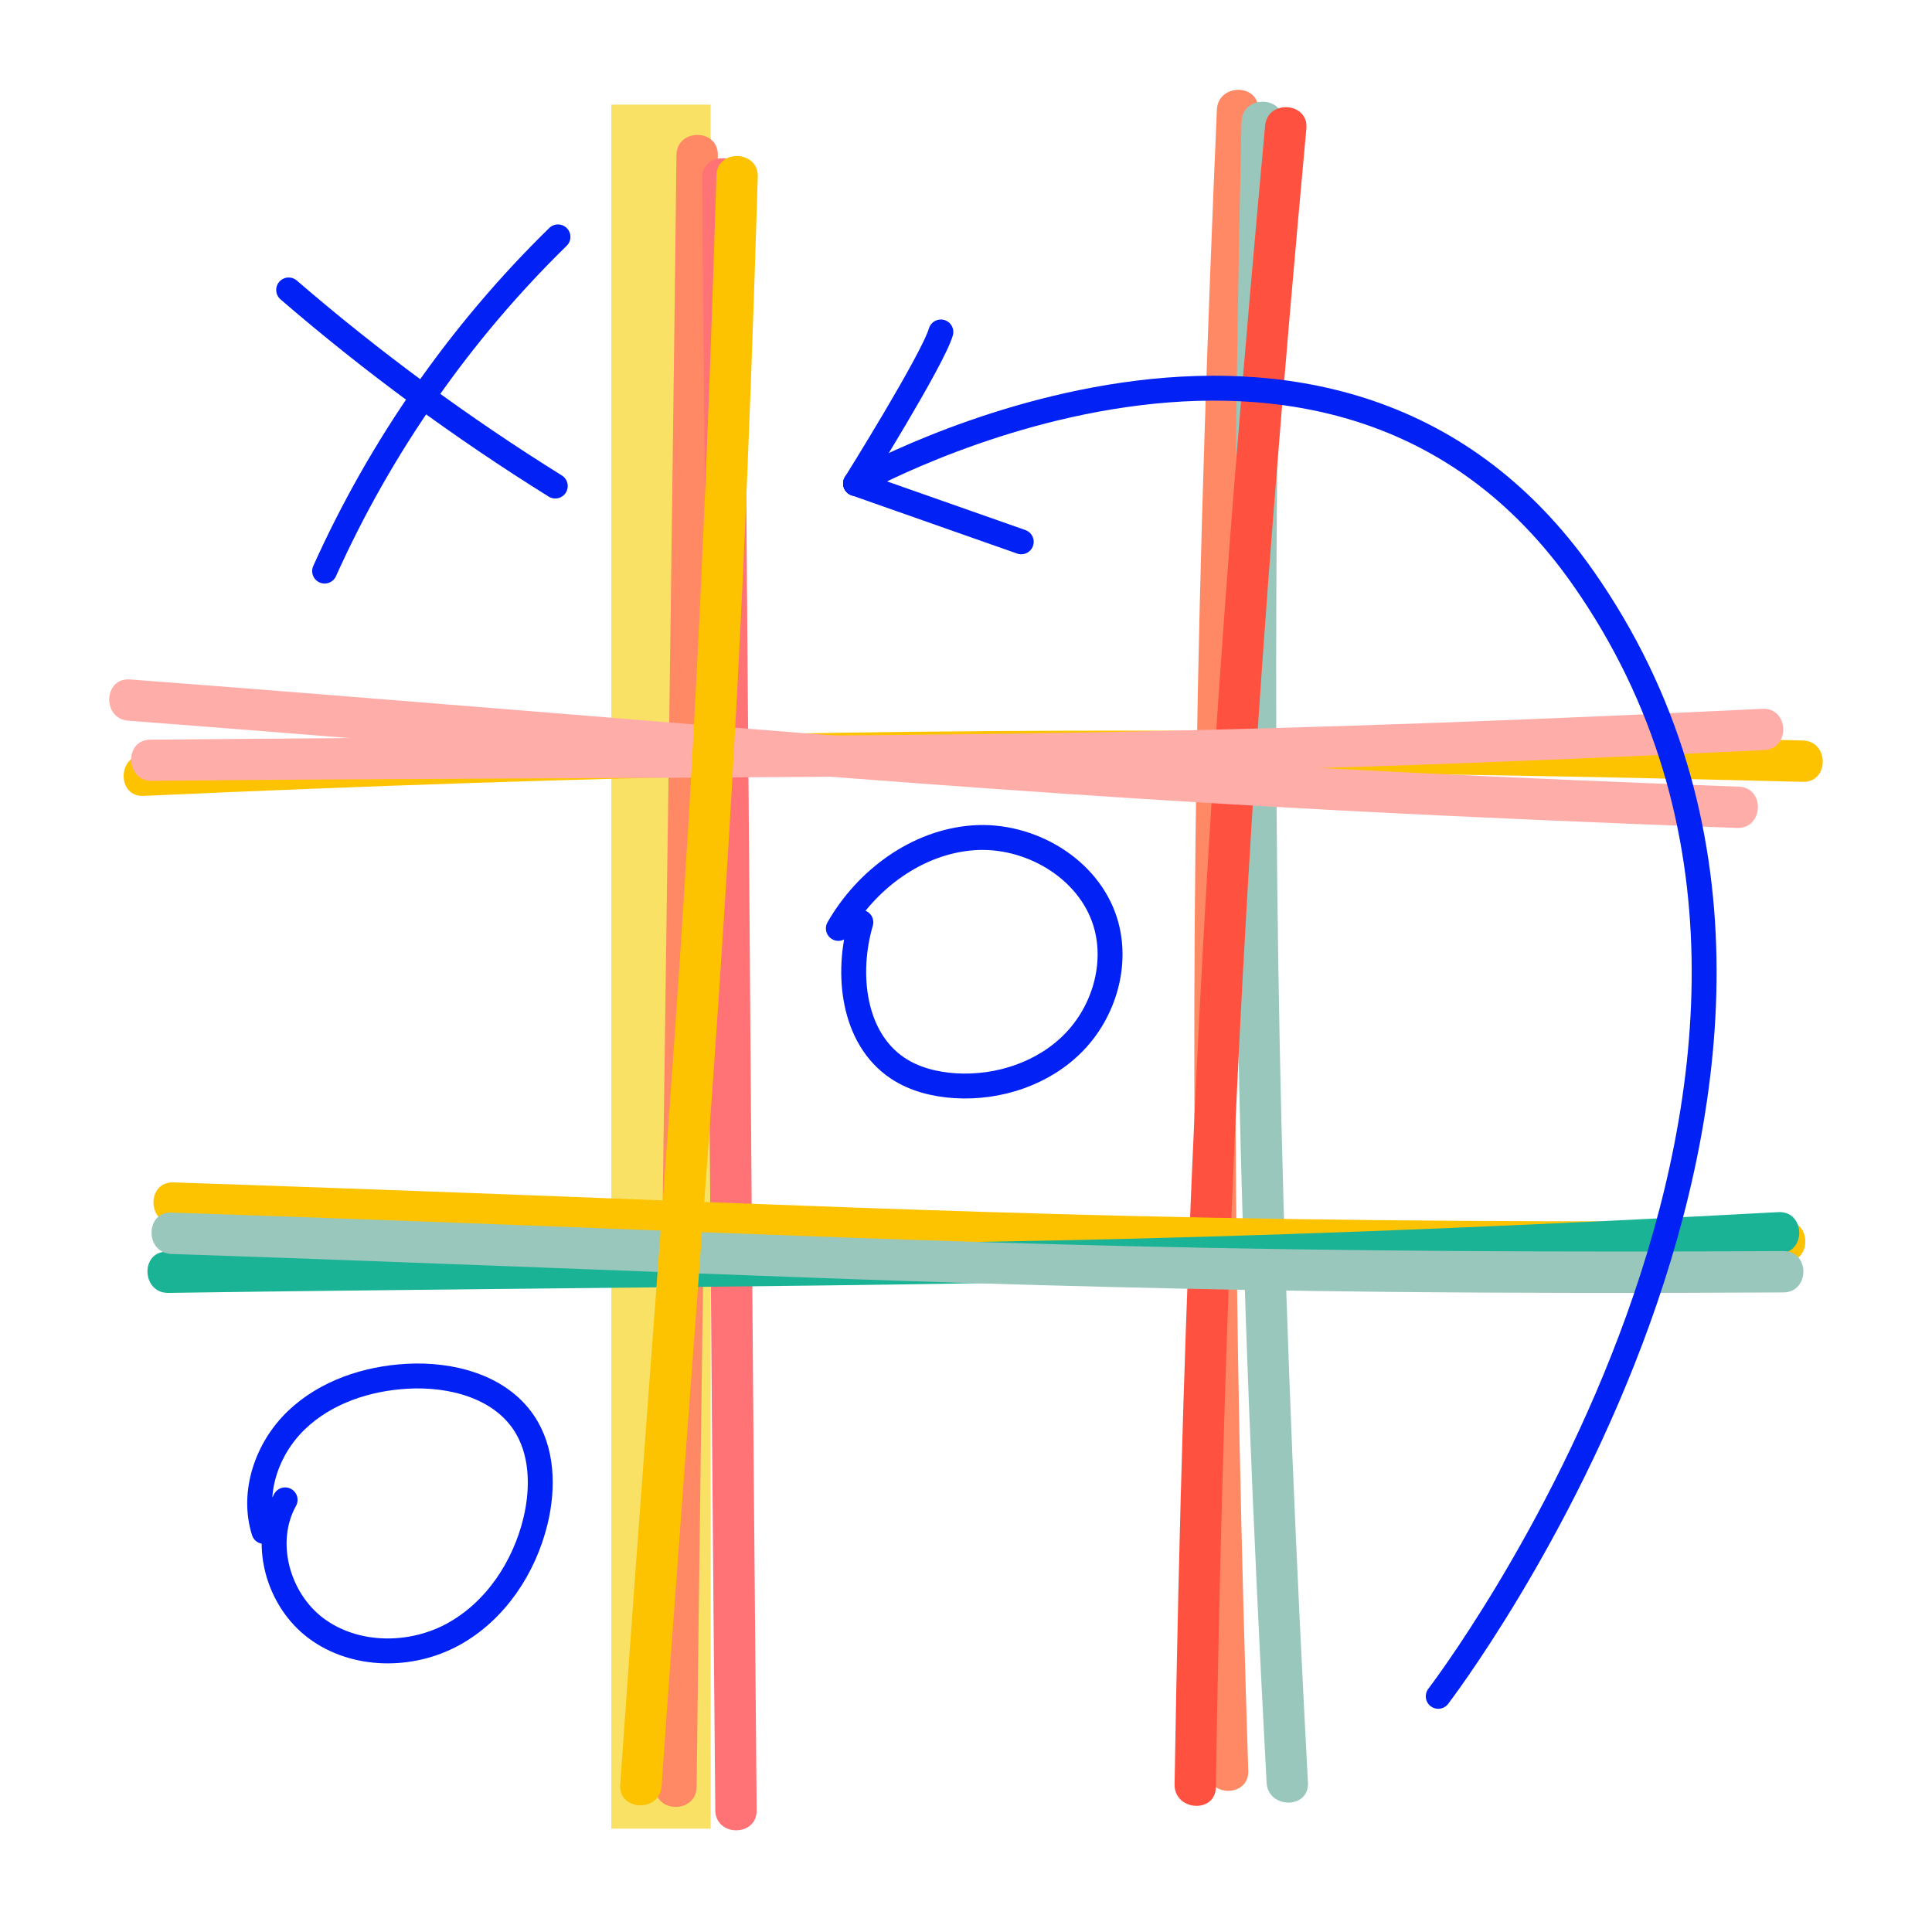 <svg xmlns="http://www.w3.org/2000/svg" viewBox="0 0 207.89 207.89"><defs><style>.cls-1{fill:#ffada9;}.cls-2{fill:#fdc301;}.cls-3{fill:#ff8965;}.cls-4{fill:#ff7276;}.cls-5{fill:#1bb396;}.cls-6,.cls-7{fill:#9ac7bc;}.cls-7,.cls-8,.cls-9,.cls-10{mix-blend-mode:multiply;}.cls-8{fill:#ff5140;}.cls-9{fill:#f8e165;}.cls-11{fill:none;stroke:#0221f5;stroke-linecap:round;stroke-linejoin:round;stroke-width:2.68px;}.cls-12{isolation:isolate;}</style></defs><g class="cls-12"><g id="Layer_1"><g><rect class="cls-9" x="65.79" y="11.25" width="10.69" height="185.51" transform="translate(142.26 208.02) rotate(180)"></rect><path class="cls-11" d="M31.06,31.2c9,7.76,18.6,14.82,28.69,21.1"></path><path class="cls-11" d="M60.04,25.49c-10.52,10.28-19.08,22.55-25.11,35.96"></path><path class="cls-11" d="M30.68,161.39c-2.53,4.53-.81,10.75,3.36,13.84,4.17,3.09,10.17,3.12,14.72,.63,4.55-2.49,7.66-7.19,8.87-12.23,.85-3.56,.76-7.56-1.3-10.59-2.64-3.88-7.82-5.21-12.5-4.95-4.37,.24-8.79,1.7-11.95,4.74s-4.8,7.79-3.48,11.96"></path><path class="cls-11" d="M92.63,99.24c-1.62,5.54-.85,12.47,3.95,15.69,1.82,1.22,4.03,1.76,6.22,1.9,4.66,.28,9.5-1.32,12.76-4.67s4.75-8.45,3.38-12.92c-1.78-5.8-8.15-9.53-14.21-9.09s-11.5,4.49-14.52,9.75"></path><path class="cls-11" d="M101.24,35.72c-.88,3.02-9.18,16.3-9.18,16.3"></path><line class="cls-11" x1="109.89" y1="58.3" x2="92.06" y2="52.03"></line><g class="cls-10"><path class="cls-3" d="M72.79,16.67c-.27,23.15-.58,46.29-.89,69.44-.3,21.97-.61,43.94-.89,65.91-.18,13.42-.34,26.84-.5,40.26-.03,2.86,4.41,2.87,4.45,0,.27-23.15,.58-46.29,.89-69.44,.3-21.97,.61-43.94,.89-65.91,.18-13.42,.34-26.84,.5-40.26,.03-2.86-4.41-2.87-4.45,0h0Z"></path></g><g class="cls-10"><path class="cls-3" d="M130.94,11.8c-1.02,23.53-1.82,47.08-2.19,70.63-.35,22.33-.31,44.66,.08,66.99,.24,13.71,.6,27.42,1.04,41.13,.09,2.86,4.54,2.87,4.45,0-.76-23.54-1.28-47.1-1.36-70.65-.07-22.33,.25-44.66,.91-66.98,.4-13.71,.92-27.41,1.52-41.11,.12-2.86-4.33-2.86-4.45,0h0Z"></path></g><g class="cls-10"><path class="cls-4" d="M75.55,19.18c.21,23.15,.4,46.31,.57,69.46,.16,21.98,.32,43.96,.5,65.94,.11,13.41,.22,26.81,.35,40.22,.03,2.86,4.48,2.87,4.45,0-.21-23.15-.4-46.31-.57-69.46-.16-21.98-.32-43.96-.5-65.94-.11-13.41-.22-26.81-.35-40.22-.03-2.86-4.48-2.87-4.45,0h0Z"></path></g><g class="cls-10"><path class="cls-7" d="M133.59,13.09c-.52,23.64-.83,47.28-.7,70.93,.12,22.29,.63,44.58,1.49,66.85,.53,13.66,1.18,27.31,1.91,40.95,.15,2.85,4.6,2.87,4.45,0-1.26-23.61-2.28-47.23-2.85-70.87-.54-22.29-.68-44.58-.49-66.87,.11-13.67,.35-27.33,.65-40.99,.06-2.86-4.39-2.86-4.45,0h0Z"></path></g><g class="cls-10"><path class="cls-8" d="M136.13,13.52c-2.17,23.54-4.11,47.11-5.63,70.71-1.43,22.25-2.47,44.51-3.16,66.79-.42,13.66-.73,27.32-.95,40.99-.05,2.85,4.39,3.18,4.44,.31,.38-23.64,1.01-47.28,2.08-70.9,1.01-22.27,2.42-44.52,4.16-66.74,1.07-13.63,2.25-27.24,3.5-40.85,.26-2.85-4.18-3.16-4.44-.31h0Z"></path></g><g class="cls-10"><path class="cls-2" d="M15.45,85.64c23.58-1.06,47.16-1.89,70.76-2.28,22.23-.37,44.47-.36,66.7-.06,13.7,.19,27.39,.48,41.08,.83,2.86,.07,2.86-4.38,0-4.45-23.59-.61-47.19-1.03-70.79-1.06-22.23-.03-44.47,.32-66.69,1-13.69,.42-27.38,.96-41.06,1.57-2.85,.13-2.87,4.58,0,4.45h0Z"></path></g><g class="cls-10"><path class="cls-2" d="M18.66,131.68c23.48,.79,46.95,1.76,70.43,2.61,20.11,.73,40.22,1.27,60.34,1.47,14.23,.14,28.45,.14,42.68,.06,2.86-.02,2.87-4.47,0-4.45-23.49,.13-46.98,.03-70.46-.53-20.12-.48-40.23-1.28-60.33-2.06-14.22-.55-28.44-1.07-42.66-1.55-2.86-.1-2.86,4.35,0,4.45h0Z"></path></g><g class="cls-10"><path class="cls-5" d="M18.12,139.12c23.49-.34,46.98-.51,70.47-.8,20.12-.24,40.24-.67,60.34-1.45,14.22-.55,28.42-1.23,42.63-2,2.86-.15,2.65-4.6-.21-4.44-23.45,1.27-46.92,2.3-70.4,2.88-20.12,.49-40.24,.66-60.36,.86-14.23,.14-28.45,.3-42.68,.51-2.86,.04-2.65,4.49,.21,4.44h0Z"></path></g><g class="cls-10"><path class="cls-6" d="M18.45,134.93c23.48,.79,46.95,1.76,70.43,2.61,20.11,.73,40.22,1.27,60.34,1.47,14.23,.14,28.45,.14,42.68,.06,2.86-.02,2.87-4.47,0-4.45-23.49,.13-46.98,.03-70.46-.53-20.12-.48-40.23-1.28-60.33-2.06-14.22-.55-28.44-1.07-42.66-1.55-2.86-.1-2.86,4.35,0,4.45h0Z"></path></g><g class="cls-10"><path class="cls-1" d="M16.36,84.02c23.49-.22,46.98-.26,70.48-.42,20.12-.14,40.24-.46,60.35-1.12,14.22-.47,28.43-1.08,42.64-1.77,2.86-.14,2.67-4.58-.19-4.44-23.46,1.14-46.93,2.05-70.42,2.5-20.12,.39-40.24,.44-60.37,.54-14.23,.06-28.46,.15-42.68,.28-2.87,.03-2.67,4.47,.19,4.44h0Z"></path></g><g class="cls-10"><path class="cls-1" d="M13.8,77.55c23.42,1.79,46.83,3.76,70.25,5.61,20.06,1.59,40.13,2.99,60.22,4.05,14.21,.75,28.42,1.35,42.64,1.88,2.86,.11,3.06-4.34,.19-4.44-23.47-.87-46.94-1.97-70.37-3.54-20.08-1.34-40.13-3-60.19-4.63-14.18-1.15-28.36-2.29-42.55-3.37-2.86-.22-3.04,4.23-.19,4.44h0Z"></path></g><g class="cls-10"><path class="cls-2" d="M71.19,192.21c1.63-23.44,3.44-46.86,5.13-70.29,1.45-20.07,2.71-40.15,3.63-60.25,.65-14.21,1.16-28.43,1.59-42.65,.09-2.86-4.36-3.03-4.45-.16-.71,23.48-1.65,46.95-3.05,70.39-1.2,20.09-2.73,40.15-4.22,60.22-1.06,14.19-2.09,28.38-3.08,42.57-.2,2.86,4.25,3.01,4.45,.16h0Z"></path></g><path class="cls-11" d="M92.06,52.03s51-28.84,78.31,10.18c36.57,52.25-15.61,120.32-15.61,120.32"></path></g></g></g></svg>